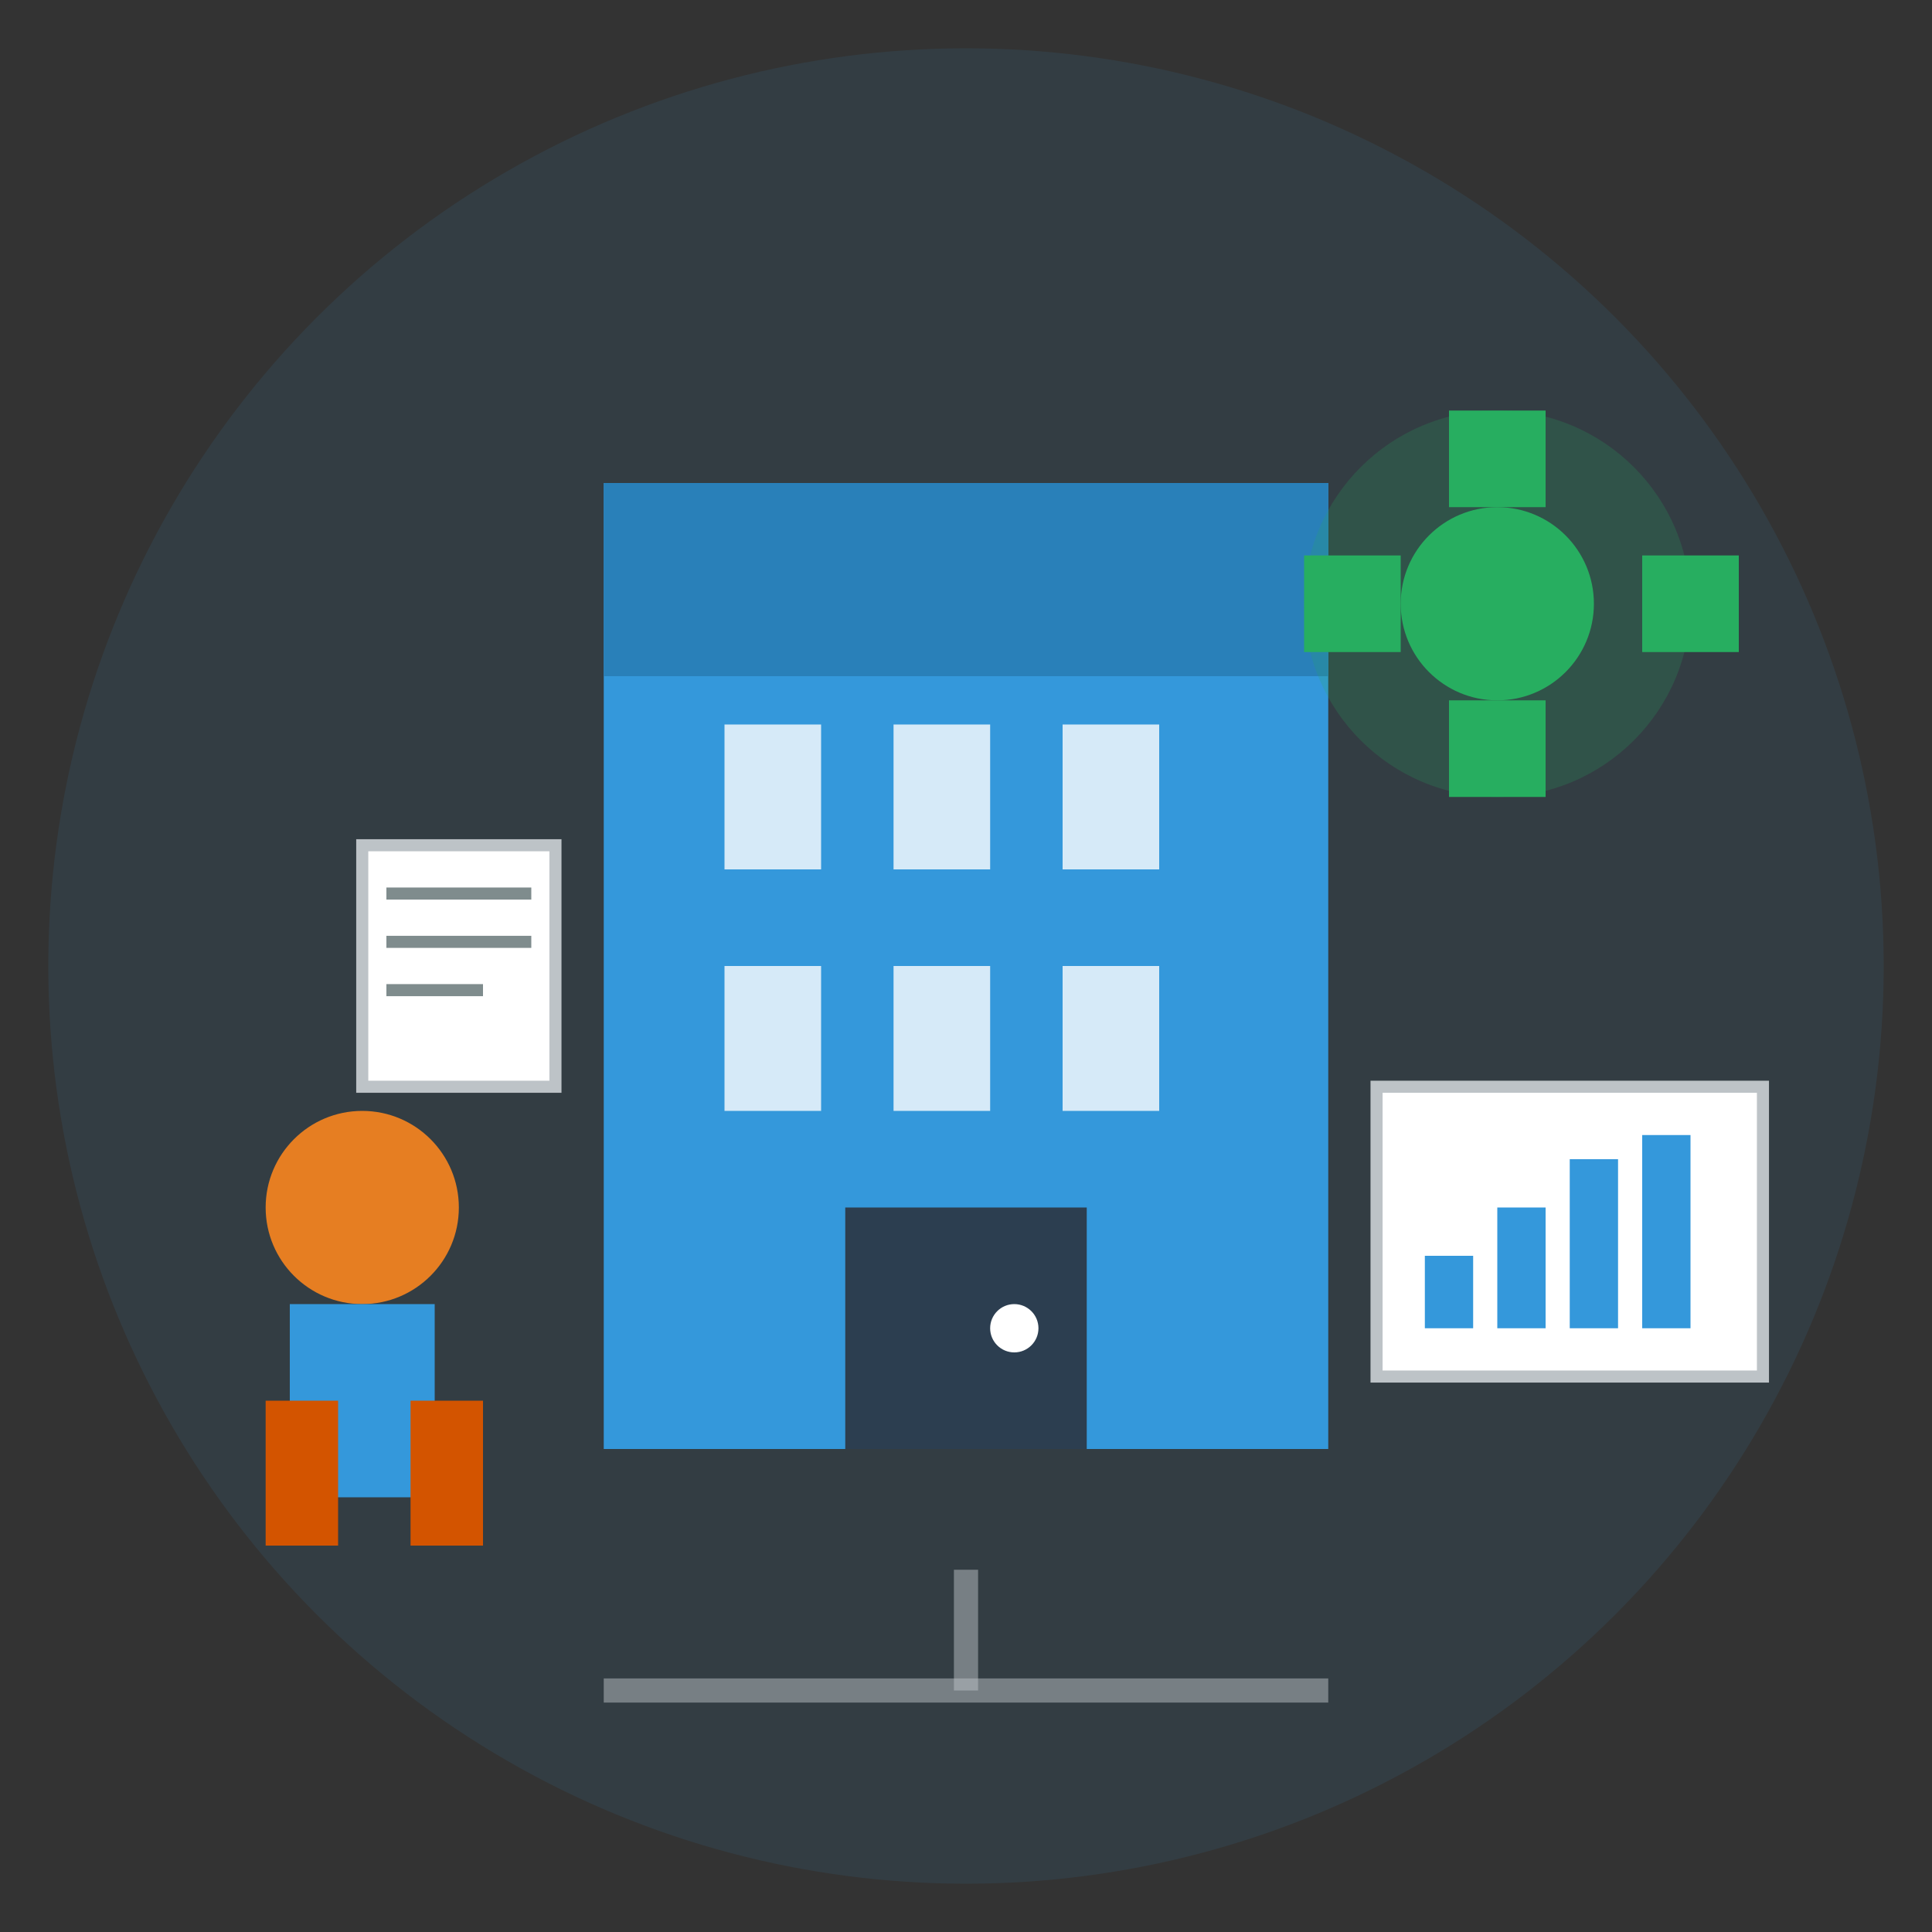 <svg width="80" height="80" viewBox="0 0 80 80" fill="none" xmlns="http://www.w3.org/2000/svg">
  <rect x="0" y="0" width="80" height="80" fill="#333333" stroke="none"/>
  <!-- Background circle -->
  <circle cx="40" cy="40" r="38" fill="#3498db" opacity="0.1"/>
  
  <!-- Main building/office -->
  <rect x="25" y="20" width="30" height="40" fill="#3498db"/>
  <rect x="25" y="20" width="30" height="8" fill="#2980b9"/>
  
  <!-- Windows -->
  <rect x="30" y="30" width="4" height="6" fill="white" opacity="0.8"/>
  <rect x="37" y="30" width="4" height="6" fill="white" opacity="0.8"/>
  <rect x="44" y="30" width="4" height="6" fill="white" opacity="0.8"/>
  <rect x="30" y="40" width="4" height="6" fill="white" opacity="0.8"/>
  <rect x="37" y="40" width="4" height="6" fill="white" opacity="0.8"/>
  <rect x="44" y="40" width="4" height="6" fill="white" opacity="0.8"/>
  
  <!-- Door -->
  <rect x="35" y="50" width="10" height="10" fill="#2c3e50"/>
  <circle cx="42" cy="55" r="1" fill="white"/>
  
  <!-- Document/Paper -->
  <rect x="15" y="35" width="8" height="10" fill="white" stroke="#bdc3c7" stroke-width="0.5"/>
  <line x1="16" y1="37" x2="22" y2="37" stroke="#7f8c8d" stroke-width="0.5"/>
  <line x1="16" y1="39" x2="22" y2="39" stroke="#7f8c8d" stroke-width="0.5"/>
  <line x1="16" y1="41" x2="20" y2="41" stroke="#7f8c8d" stroke-width="0.5"/>
  
  <!-- Gear/Settings -->
  <circle cx="62" cy="25" r="8" fill="#27ae60" opacity="0.2"/>
  <circle cx="62" cy="25" r="4" fill="#27ae60"/>
  <rect x="60" y="17" width="4" height="4" fill="#27ae60"/>
  <rect x="60" y="29" width="4" height="4" fill="#27ae60"/>
  <rect x="54" y="23" width="4" height="4" fill="#27ae60"/>
  <rect x="68" y="23" width="4" height="4" fill="#27ae60"/>
  
  <!-- Person figure -->
  <circle cx="15" cy="50" r="4" fill="#e67e22"/>
  <rect x="12" y="54" width="6" height="8" fill="#3498db"/>
  <rect x="11" y="58" width="3" height="6" fill="#d35400"/>
  <rect x="17" y="58" width="3" height="6" fill="#d35400"/>
  
  <!-- Chart/Statistics -->
  <rect x="57" y="45" width="16" height="12" fill="white" stroke="#bdc3c7" stroke-width="0.5"/>
  <rect x="59" y="52" width="2" height="3" fill="#3498db"/>
  <rect x="62" y="50" width="2" height="5" fill="#3498db"/>
  <rect x="65" y="48" width="2" height="7" fill="#3498db"/>
  <rect x="68" y="47" width="2" height="8" fill="#3498db"/>
  
  <!-- Connecting lines -->
  <line x1="40" y1="65" x2="40" y2="70" stroke="#bdc3c7" stroke-width="1" opacity="0.5"/>
  <line x1="25" y1="70" x2="55" y2="70" stroke="#bdc3c7" stroke-width="1" opacity="0.5"/>
</svg>
